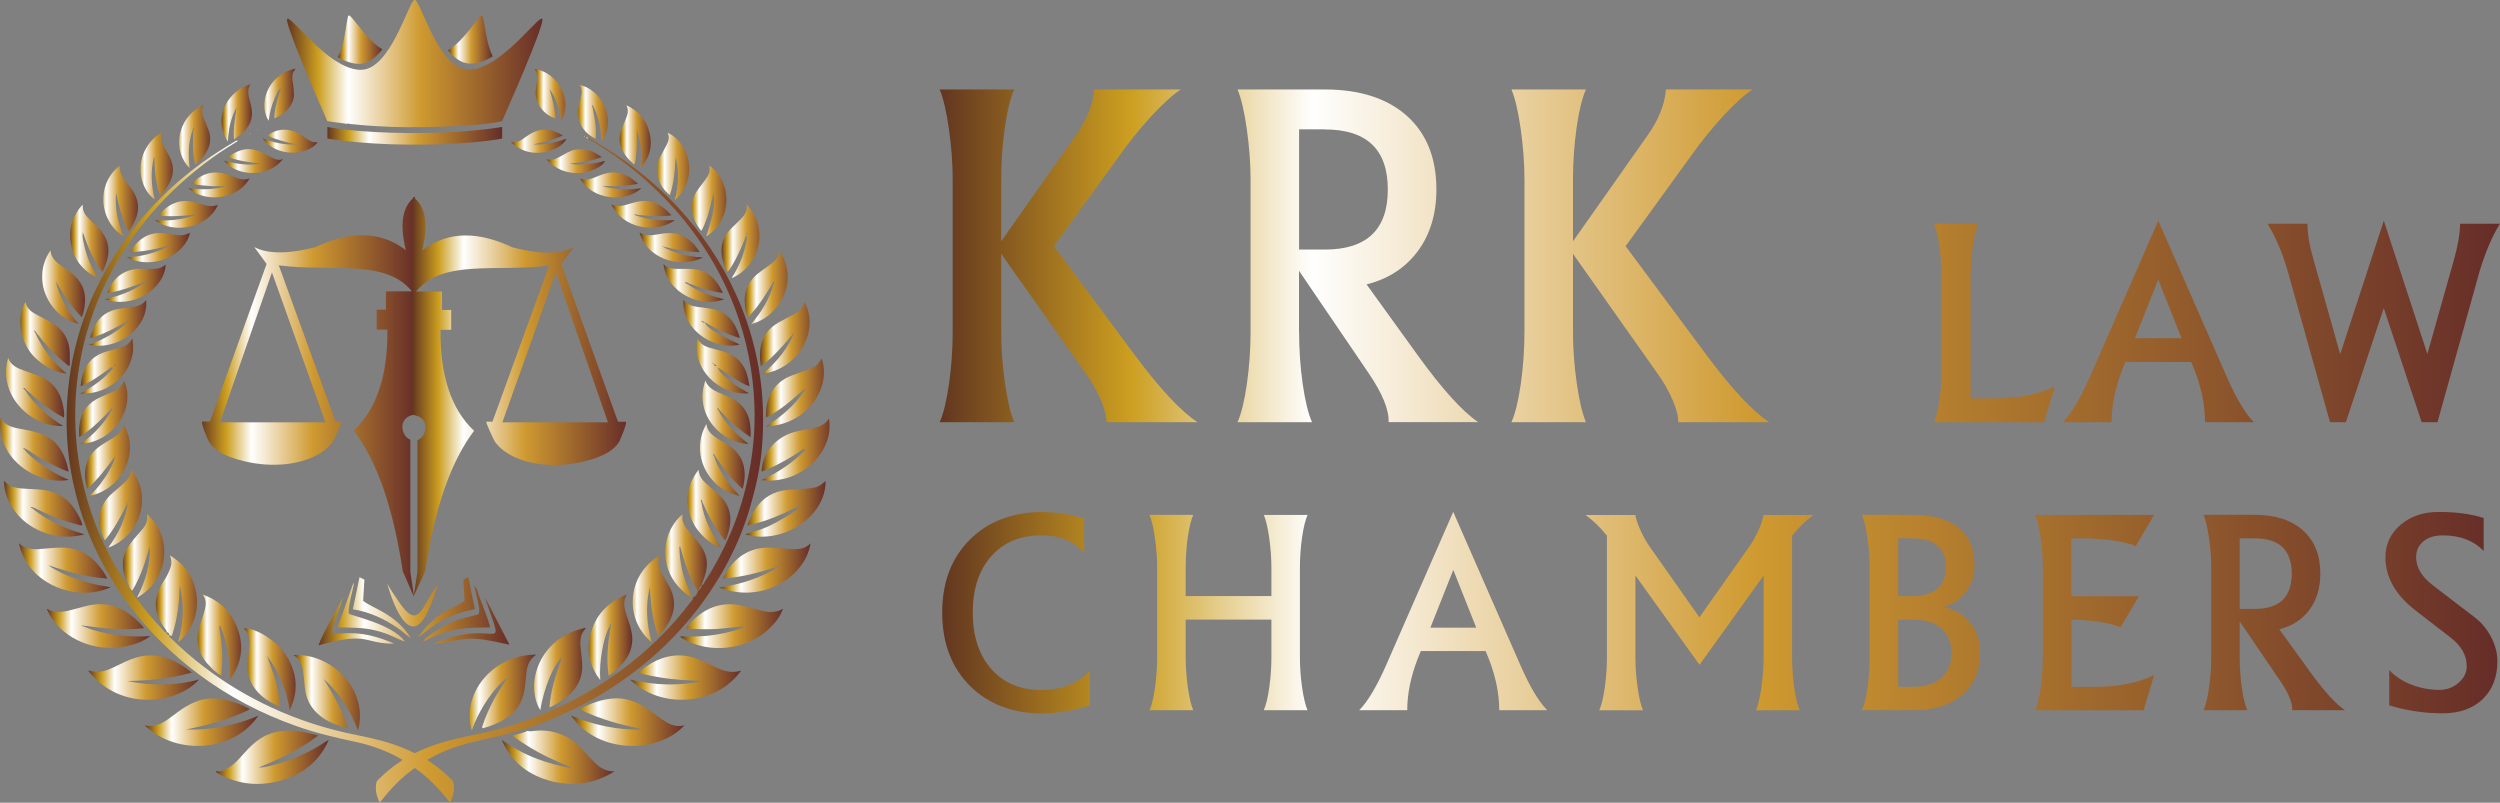 <?xml version="1.0" encoding="UTF-8"?>
<!DOCTYPE svg PUBLIC "-//W3C//DTD SVG 1.1//EN" "http://www.w3.org/Graphics/SVG/1.1/DTD/svg11.dtd">
<!-- Creator: CorelDRAW X6 -->
<svg xmlns="http://www.w3.org/2000/svg" xml:space="preserve" width="110.732mm" height="35.555mm" version="1.1" style="shape-rendering:geometricPrecision; text-rendering:geometricPrecision; image-rendering:optimizeQuality; fill-rule:evenodd; clip-rule:evenodd"
viewBox="0 0 33589 10785"
 xmlns:xlink="http://www.w3.org/1999/xlink">
 <rect x="0" y="0" width="33589" height="10785" fill="#808080" stroke="none"/>
 <defs>
  <style type="text/css">
   <![CDATA[
    .fil95 {fill:url(#id0)}
    .fil70 {fill:url(#id1);fill-rule:nonzero}
    .fil25 {fill:url(#id2);fill-rule:nonzero}
    .fil80 {fill:url(#id3);fill-rule:nonzero}
    .fil78 {fill:url(#id4);fill-rule:nonzero}
    .fil67 {fill:url(#id5);fill-rule:nonzero}
    .fil21 {fill:url(#id6);fill-rule:nonzero}
    .fil65 {fill:url(#id7);fill-rule:nonzero}
    .fil26 {fill:url(#id8);fill-rule:nonzero}
    .fil16 {fill:url(#id9);fill-rule:nonzero}
    .fil74 {fill:url(#id10);fill-rule:nonzero}
    .fil10 {fill:url(#id11);fill-rule:nonzero}
    .fil23 {fill:url(#id12);fill-rule:nonzero}
    .fil86 {fill:url(#id13);fill-rule:nonzero}
    .fil61 {fill:url(#id14);fill-rule:nonzero}
    .fil28 {fill:url(#id15);fill-rule:nonzero}
    .fil72 {fill:url(#id16);fill-rule:nonzero}
    .fil12 {fill:url(#id17);fill-rule:nonzero}
    .fil59 {fill:url(#id18);fill-rule:nonzero}
    .fil27 {fill:url(#id19);fill-rule:nonzero}
    .fil76 {fill:url(#id20);fill-rule:nonzero}
    .fil30 {fill:url(#id21);fill-rule:nonzero}
    .fil14 {fill:url(#id22);fill-rule:nonzero}
    .fil82 {fill:url(#id23);fill-rule:nonzero}
    .fil84 {fill:url(#id24);fill-rule:nonzero}
    .fil52 {fill:url(#id25);fill-rule:nonzero}
    .fil97 {fill:url(#id26);fill-rule:nonzero}
    .fil96 {fill:url(#id27);fill-rule:nonzero}
    .fil0 {fill:url(#id28);fill-rule:nonzero}
    .fil93 {fill:url(#id29);fill-rule:nonzero}
    .fil35 {fill:url(#id30);fill-rule:nonzero}
    .fil44 {fill:url(#id31);fill-rule:nonzero}
    .fil45 {fill:url(#id32);fill-rule:nonzero}
    .fil43 {fill:url(#id33);fill-rule:nonzero}
    .fil47 {fill:url(#id34);fill-rule:nonzero}
    .fil41 {fill:url(#id35);fill-rule:nonzero}
    .fil42 {fill:url(#id36);fill-rule:nonzero}
    .fil89 {fill:url(#id37);fill-rule:nonzero}
    .fil90 {fill:url(#id38);fill-rule:nonzero}
    .fil94 {fill:url(#id39);fill-rule:nonzero}
    .fil87 {fill:url(#id40);fill-rule:nonzero}
    .fil83 {fill:url(#id41);fill-rule:nonzero}
    .fil64 {fill:url(#id42);fill-rule:nonzero}
    .fil19 {fill:url(#id43);fill-rule:nonzero}
    .fil20 {fill:url(#id44);fill-rule:nonzero}
    .fil48 {fill:url(#id45);fill-rule:nonzero}
    .fil46 {fill:url(#id46);fill-rule:nonzero}
    .fil91 {fill:url(#id47);fill-rule:nonzero}
    .fil92 {fill:url(#id48);fill-rule:nonzero}
    .fil1 {fill:url(#id49);fill-rule:nonzero}
    .fil13 {fill:url(#id50);fill-rule:nonzero}
    .fil9 {fill:url(#id51);fill-rule:nonzero}
    .fil88 {fill:url(#id52);fill-rule:nonzero}
    .fil55 {fill:url(#id53);fill-rule:nonzero}
    .fil40 {fill:url(#id54);fill-rule:nonzero}
    .fil36 {fill:url(#id55);fill-rule:nonzero}
    .fil38 {fill:url(#id56);fill-rule:nonzero}
    .fil39 {fill:url(#id57);fill-rule:nonzero}
    .fil57 {fill:url(#id58);fill-rule:nonzero}
    .fil75 {fill:url(#id59);fill-rule:nonzero}
    .fil32 {fill:url(#id60);fill-rule:nonzero}
    .fil7 {fill:url(#id61);fill-rule:nonzero}
    .fil2 {fill:url(#id62);fill-rule:nonzero}
    .fil81 {fill:url(#id63);fill-rule:nonzero}
    .fil79 {fill:url(#id64);fill-rule:nonzero}
    .fil11 {fill:url(#id65);fill-rule:nonzero}
    .fil34 {fill:url(#id66);fill-rule:nonzero}
    .fil8 {fill:url(#id67);fill-rule:nonzero}
    .fil50 {fill:url(#id68);fill-rule:nonzero}
    .fil77 {fill:url(#id69);fill-rule:nonzero}
    .fil56 {fill:url(#id70);fill-rule:nonzero}
    .fil49 {fill:url(#id71);fill-rule:nonzero}
    .fil17 {fill:url(#id72);fill-rule:nonzero}
    .fil66 {fill:url(#id73);fill-rule:nonzero}
    .fil73 {fill:url(#id74);fill-rule:nonzero}
    .fil22 {fill:url(#id75);fill-rule:nonzero}
    .fil5 {fill:url(#id76);fill-rule:nonzero}
    .fil58 {fill:url(#id77);fill-rule:nonzero}
    .fil15 {fill:url(#id78);fill-rule:nonzero}
    .fil31 {fill:url(#id79);fill-rule:nonzero}
    .fil60 {fill:url(#id80);fill-rule:nonzero}
    .fil63 {fill:url(#id81);fill-rule:nonzero}
    .fil33 {fill:url(#id82);fill-rule:nonzero}
    .fil71 {fill:url(#id83);fill-rule:nonzero}
    .fil29 {fill:url(#id84);fill-rule:nonzero}
    .fil3 {fill:url(#id85);fill-rule:nonzero}
    .fil18 {fill:url(#id86);fill-rule:nonzero}
    .fil37 {fill:url(#id87);fill-rule:nonzero}
    .fil4 {fill:url(#id88);fill-rule:nonzero}
    .fil69 {fill:url(#id89);fill-rule:nonzero}
    .fil68 {fill:url(#id90);fill-rule:nonzero}
    .fil24 {fill:url(#id91);fill-rule:nonzero}
    .fil85 {fill:url(#id92);fill-rule:nonzero}
    .fil54 {fill:url(#id93);fill-rule:nonzero}
    .fil53 {fill:url(#id94);fill-rule:nonzero}
    .fil51 {fill:url(#id95);fill-rule:nonzero}
    .fil62 {fill:url(#id96);fill-rule:nonzero}
    .fil6 {fill:url(#id97);fill-rule:nonzero}
   ]]>
  </style>
  <linearGradient id="id0" gradientUnits="userSpaceOnUse" x1="4278.79" y1="8319.46" x2="6843.98" y2="8319.46">
   <stop offset="0" style="stop-color:#623620"/>
   <stop offset="0.122" style="stop-color:#CC9E20"/>
   <stop offset="0.239" style="stop-color:white"/>
   <stop offset="0.522" style="stop-color:#CF9A30"/>
   <stop offset="1" style="stop-color:#662D29"/>
  </linearGradient>
  <linearGradient id="id1" gradientUnits="userSpaceOnUse" xlink:href="#id0" x1="9691.87" y1="3241.56" x2="10340.1" y2="3241.56">
  </linearGradient>
  <linearGradient id="id2" gradientUnits="userSpaceOnUse" xlink:href="#id0" x1="1133.63" y1="6184.52" x2="1888.17" y2="6184.52">
  </linearGradient>
  <linearGradient id="id3" gradientUnits="userSpaceOnUse" xlink:href="#id0" x1="7180.34" y1="1274.01" x2="7699.69" y2="1274.01">
  </linearGradient>
  <linearGradient id="id4" gradientUnits="userSpaceOnUse" xlink:href="#id0" x1="7731.2" y1="1523.68" x2="8298.98" y2="1523.68">
  </linearGradient>
  <linearGradient id="id5" gradientUnits="userSpaceOnUse" xlink:href="#id0" x1="9985.41" y1="3859.73" x2="10729.2" y2="3859.73">
  </linearGradient>
  <linearGradient id="id6" gradientUnits="userSpaceOnUse" xlink:href="#id0" x1="1638.38" y1="7468.63" x2="2336.47" y2="7468.63">
  </linearGradient>
  <linearGradient id="id7" gradientUnits="userSpaceOnUse" xlink:href="#id0" x1="10204.2" y1="4539.96" x2="11012.8" y2="4539.96">
  </linearGradient>
  <linearGradient id="id8" gradientUnits="userSpaceOnUse" xlink:href="#id0" x1="1058.34" y1="5540.54" x2="1829.84" y2="5540.54">
  </linearGradient>
  <linearGradient id="id9" gradientUnits="userSpaceOnUse" xlink:href="#id0" x1="2075.39" y1="8044.55" x2="2754.19" y2="8044.55">
  </linearGradient>
  <linearGradient id="id10" gradientUnits="userSpaceOnUse" xlink:href="#id0" x1="8783.05" y1="2235.73" x2="9393.18" y2="2235.73">
  </linearGradient>
  <linearGradient id="id11" gradientUnits="userSpaceOnUse" xlink:href="#id0" x1="3943.88" y1="9292.41" x2="4958.08" y2="9292.41">
  </linearGradient>
  <linearGradient id="id12" gradientUnits="userSpaceOnUse" xlink:href="#id0" x1="1282.74" y1="6833.51" x2="2047.64" y2="6833.51">
  </linearGradient>
  <linearGradient id="id13" gradientUnits="userSpaceOnUse" xlink:href="#id0" x1="7840.31" y1="1831.81" x2="7869.49" y2="1831.81">
  </linearGradient>
  <linearGradient id="id14" gradientUnits="userSpaceOnUse" xlink:href="#id0" x1="10277.1" y1="5273.52" x2="11175.6" y2="5273.52">
  </linearGradient>
  <linearGradient id="id15" gradientUnits="userSpaceOnUse" xlink:href="#id0" x1="1081.88" y1="4923.95" x2="1858.99" y2="4923.95">
  </linearGradient>
  <linearGradient id="id16" gradientUnits="userSpaceOnUse" xlink:href="#id0" x1="9251.58" y1="2700.23" x2="9847.6" y2="2700.23">
  </linearGradient>
  <linearGradient id="id17" gradientUnits="userSpaceOnUse" xlink:href="#id0" x1="3274.96" y1="8990.47" x2="4010.22" y2="8990.47">
  </linearGradient>
  <linearGradient id="id18" gradientUnits="userSpaceOnUse" xlink:href="#id0" x1="10229.6" y1="6068.62" x2="11215.1" y2="6068.62">
  </linearGradient>
  <linearGradient id="id19" gradientUnits="userSpaceOnUse" xlink:href="#id0" x1="934.152" y1="3247.05" x2="1486.89" y2="3247.05">
  </linearGradient>
  <linearGradient id="id20" gradientUnits="userSpaceOnUse" xlink:href="#id0" x1="8313.58" y1="1837.52" x2="8767.52" y2="1837.52">
  </linearGradient>
  <linearGradient id="id21" gradientUnits="userSpaceOnUse" xlink:href="#id0" x1="1196.17" y1="4372.22" x2="1999.19" y2="4372.22">
  </linearGradient>
  <linearGradient id="id22" gradientUnits="userSpaceOnUse" xlink:href="#id0" x1="2620.61" y1="8560.92" x2="3286.7" y2="8560.92">
  </linearGradient>
  <linearGradient id="id23" gradientUnits="userSpaceOnUse" xlink:href="#id0" x1="6866.09" y1="1888.11" x2="7610.78" y2="1888.11">
  </linearGradient>
  <linearGradient id="id24" gradientUnits="userSpaceOnUse" xlink:href="#id0" x1="7867.61" y1="1859.08" x2="7927.34" y2="1859.08">
  </linearGradient>
  <linearGradient id="id25" gradientUnits="userSpaceOnUse" xlink:href="#id0" x1="7341.2" y1="2159.75" x2="8130.12" y2="2159.75">
  </linearGradient>
  <linearGradient id="id26" gradientUnits="userSpaceOnUse" xlink:href="#id0" x1="12658.9" y1="8230.58" x2="33554.7" y2="8230.58">
  </linearGradient>
  <linearGradient id="id27" gradientUnits="userSpaceOnUse" xlink:href="#id0" x1="12624.5" y1="3436.7" x2="33588.9" y2="3436.7">
  </linearGradient>
  <linearGradient id="id28" gradientUnits="userSpaceOnUse" xlink:href="#id0" x1="876.306" y1="6326.49" x2="10267.2" y2="6326.49">
  </linearGradient>
  <linearGradient id="id29" gradientUnits="userSpaceOnUse" xlink:href="#id0" x1="2687.37" y1="5331.73" x2="5585.62" y2="5331.73">
  </linearGradient>
  <linearGradient id="id30" gradientUnits="userSpaceOnUse" xlink:href="#id0" x1="2971.53" y1="1516.8" x2="3393.96" y2="1516.8">
  </linearGradient>
  <linearGradient id="id31" gradientUnits="userSpaceOnUse" xlink:href="#id0" x1="3321.52" y1="1807.73" x2="3346.91" y2="1807.73">
  </linearGradient>
  <linearGradient id="id32" gradientUnits="userSpaceOnUse" xlink:href="#id0" x1="3346.91" y1="1787.77" x2="3390.65" y2="1787.77">
  </linearGradient>
  <linearGradient id="id33" gradientUnits="userSpaceOnUse" xlink:href="#id0" x1="3390.65" y1="1774.18" x2="3392.08" y2="1774.18">
  </linearGradient>
  <linearGradient id="id34" gradientUnits="userSpaceOnUse" xlink:href="#id0" x1="3394.45" y1="1769.63" x2="3410.43" y2="1769.63">
  </linearGradient>
  <linearGradient id="id35" gradientUnits="userSpaceOnUse" xlink:href="#id0" x1="3440.07" y1="1740.57" x2="3499.34" y2="1740.57">
  </linearGradient>
  <linearGradient id="id36" gradientUnits="userSpaceOnUse" xlink:href="#id0" x1="3499.34" y1="1718.85" x2="3532.25" y2="1718.85">
  </linearGradient>
  <linearGradient id="id37" gradientUnits="userSpaceOnUse" xlink:href="#id0" x1="3854.97" y1="855.315" x2="7292.76" y2="855.315">
  </linearGradient>
  <linearGradient id="id38" gradientUnits="userSpaceOnUse" xlink:href="#id0" x1="4399.24" y1="1825.59" x2="6746.61" y2="1825.59">
  </linearGradient>
  <linearGradient id="id39" gradientUnits="userSpaceOnUse" xlink:href="#id0" x1="5537.27" y1="5323.26" x2="8435.12" y2="5323.26">
  </linearGradient>
  <linearGradient id="id40" gradientUnits="userSpaceOnUse" xlink:href="#id0" x1="7820.56" y1="1813.95" x2="7828.09" y2="1813.95">
  </linearGradient>
  <linearGradient id="id41" gradientUnits="userSpaceOnUse" xlink:href="#id0" x1="7927.34" y1="1876.25" x2="7929.25" y2="1876.25">
  </linearGradient>
  <linearGradient id="id42" gradientUnits="userSpaceOnUse" xlink:href="#id0" x1="9303.78" y1="8027.59" x2="9306.15" y2="8027.59">
  </linearGradient>
  <linearGradient id="id43" gradientUnits="userSpaceOnUse" xlink:href="#id0" x1="1733.41" y1="7893.15" x2="1735.29" y2="7893.15">
  </linearGradient>
  <linearGradient id="id44" gradientUnits="userSpaceOnUse" xlink:href="#id0" x1="1745.63" y1="7904.41" x2="1747.03" y2="7904.41">
  </linearGradient>
  <linearGradient id="id45" gradientUnits="userSpaceOnUse" xlink:href="#id0" x1="2896.73" y1="10184.4" x2="4413.83" y2="10184.4">
  </linearGradient>
  <linearGradient id="id46" gradientUnits="userSpaceOnUse" xlink:href="#id0" x1="3391.14" y1="1773.72" x2="3394.45" y2="1773.72">
  </linearGradient>
  <linearGradient id="id47" gradientUnits="userSpaceOnUse" xlink:href="#id0" x1="4537.53" y1="535.994" x2="5137.32" y2="535.994">
  </linearGradient>
  <linearGradient id="id48" gradientUnits="userSpaceOnUse" xlink:href="#id0" x1="6018.87" y1="535.721" x2="6620.08" y2="535.721">
  </linearGradient>
  <linearGradient id="id49" gradientUnits="userSpaceOnUse" xlink:href="#id0" x1="6742.39" y1="10184.4" x2="8255.7" y2="10184.4">
  </linearGradient>
  <linearGradient id="id50" gradientUnits="userSpaceOnUse" xlink:href="#id0" x1="50.718" y1="6849.65" x2="1134.57" y2="6849.65">
  </linearGradient>
  <linearGradient id="id51" gradientUnits="userSpaceOnUse" xlink:href="#id0" x1="628.845" y1="8426.96" x2="2020.34" y2="8426.96">
  </linearGradient>
  <linearGradient id="id52" gradientUnits="userSpaceOnUse" xlink:href="#id0" x1="9142.89" y1="8435.18" x2="10523.1" y2="8435.18">
  </linearGradient>
  <linearGradient id="id53" gradientUnits="userSpaceOnUse" xlink:href="#id0" x1="8466.46" y1="9132.43" x2="9956.71" y2="9132.43">
  </linearGradient>
  <linearGradient id="id54" gradientUnits="userSpaceOnUse" xlink:href="#id0" x1="3529.91" y1="1917.26" x2="4268.93" y2="1917.26">
  </linearGradient>
  <linearGradient id="id55" gradientUnits="userSpaceOnUse" xlink:href="#id0" x1="2083.4" y1="2912.08" x2="2925.88" y2="2912.08">
  </linearGradient>
  <linearGradient id="id56" gradientUnits="userSpaceOnUse" xlink:href="#id0" x1="2531.21" y1="2511.28" x2="3351.61" y2="2511.28">
  </linearGradient>
  <linearGradient id="id57" gradientUnits="userSpaceOnUse" xlink:href="#id0" x1="3009.63" y1="2186.44" x2="3800.88" y2="2186.44">
  </linearGradient>
  <linearGradient id="id58" gradientUnits="userSpaceOnUse" xlink:href="#id0" x1="10015.5" y1="6890.9" x2="11098" y2="6890.9">
  </linearGradient>
  <linearGradient id="id59" gradientUnits="userSpaceOnUse" xlink:href="#id0" x1="8916.15" y1="3846.84" x2="9730.46" y2="3846.84">
  </linearGradient>
  <linearGradient id="id60" gradientUnits="userSpaceOnUse" xlink:href="#id0" x1="1411.63" y1="3854.15" x2="2226.39" y2="3854.15">
  </linearGradient>
  <linearGradient id="id61" gradientUnits="userSpaceOnUse" xlink:href="#id0" x1="1944.62" y1="9764.49" x2="3468.76" y2="9764.49">
  </linearGradient>
  <linearGradient id="id62" gradientUnits="userSpaceOnUse" xlink:href="#id0" x1="7672.87" y1="9762.15" x2="9197.01" y2="9762.15">
  </linearGradient>
  <linearGradient id="id63" gradientUnits="userSpaceOnUse" xlink:href="#id0" x1="7796.57" y1="2517.08" x2="8618.85" y2="2517.08">
  </linearGradient>
  <linearGradient id="id64" gradientUnits="userSpaceOnUse" xlink:href="#id0" x1="8212.41" y1="2915.42" x2="9066.24" y2="2915.42">
  </linearGradient>
  <linearGradient id="id65" gradientUnits="userSpaceOnUse" xlink:href="#id0" x1="255.348" y1="7699.87" x2="1487.38" y2="7699.87">
  </linearGradient>
  <linearGradient id="id66" gradientUnits="userSpaceOnUse" xlink:href="#id0" x1="1706.11" y1="3374.52" x2="2551.45" y2="3374.52">
  </linearGradient>
  <linearGradient id="id67" gradientUnits="userSpaceOnUse" xlink:href="#id0" x1="1185.37" y1="9184.97" x2="2675.63" y2="9184.97">
  </linearGradient>
  <linearGradient id="id68" gradientUnits="userSpaceOnUse" xlink:href="#id0" x1="1611.08" y1="2224.87" x2="1618.14" y2="2224.87">
  </linearGradient>
  <linearGradient id="id69" gradientUnits="userSpaceOnUse" xlink:href="#id0" x1="8593.92" y1="3375.06" x2="9445.87" y2="3375.06">
  </linearGradient>
  <linearGradient id="id70" gradientUnits="userSpaceOnUse" xlink:href="#id0" x1="9661.29" y1="7709.97" x2="10889.6" y2="7709.97">
  </linearGradient>
  <linearGradient id="id71" gradientUnits="userSpaceOnUse" xlink:href="#id0" x1="1610.13" y1="2224.97" x2="1611.08" y2="2224.97">
  </linearGradient>
  <linearGradient id="id72" gradientUnits="userSpaceOnUse" xlink:href="#id0" x1="2237.68" y1="8490.91" x2="2238.62" y2="8490.91">
  </linearGradient>
  <linearGradient id="id73" gradientUnits="userSpaceOnUse" xlink:href="#id0" x1="9196.07" y1="6828.75" x2="9840.54" y2="6828.75">
  </linearGradient>
  <linearGradient id="id74" gradientUnits="userSpaceOnUse" xlink:href="#id0" x1="9165.95" y1="4371.58" x2="9940.27" y2="4371.58">
  </linearGradient>
  <linearGradient id="id75" gradientUnits="userSpaceOnUse" xlink:href="#id0" x1="239.817" y1="4540.11" x2="936.518" y2="4540.11">
  </linearGradient>
  <linearGradient id="id76" gradientUnits="userSpaceOnUse" xlink:href="#id0" x1="2274.38" y1="8535.16" x2="2275.32" y2="8535.16">
  </linearGradient>
  <linearGradient id="id77" gradientUnits="userSpaceOnUse" xlink:href="#id0" x1="7875.13" y1="8562.61" x2="8496.55" y2="8562.61">
  </linearGradient>
  <linearGradient id="id78" gradientUnits="userSpaceOnUse" xlink:href="#id0" x1="-54.661" y1="6070.14" x2="925.234" y2="6070.14">
  </linearGradient>
  <linearGradient id="id79" gradientUnits="userSpaceOnUse" xlink:href="#id0" x1="1807.24" y1="2226.06" x2="2359.53" y2="2226.06">
  </linearGradient>
  <linearGradient id="id80" gradientUnits="userSpaceOnUse" xlink:href="#id0" x1="8386.01" y1="8046.31" x2="9103.4" y2="8046.31">
  </linearGradient>
  <linearGradient id="id81" gradientUnits="userSpaceOnUse" xlink:href="#id0" x1="8862.07" y1="7468.21" x2="9520.18" y2="7468.21">
  </linearGradient>
  <linearGradient id="id82" gradientUnits="userSpaceOnUse" xlink:href="#id0" x1="2325.19" y1="1831.69" x2="2854.87" y2="1831.69">
  </linearGradient>
  <linearGradient id="id83" gradientUnits="userSpaceOnUse" xlink:href="#id0" x1="9285.92" y1="4931.11" x2="10068.2" y2="4931.11">
  </linearGradient>
  <linearGradient id="id84" gradientUnits="userSpaceOnUse" xlink:href="#id0" x1="1285.08" y1="2703.14" x2="1883.93" y2="2703.14">
  </linearGradient>
  <linearGradient id="id85" gradientUnits="userSpaceOnUse" xlink:href="#id0" x1="6195.75" y1="9303.97" x2="7208.55" y2="9303.97">
  </linearGradient>
  <linearGradient id="id86" gradientUnits="userSpaceOnUse" xlink:href="#id0" x1="-40.526" y1="5277.4" x2="867.843" y2="5277.4">
  </linearGradient>
  <linearGradient id="id87" gradientUnits="userSpaceOnUse" xlink:href="#id0" x1="3473.46" y1="1270.22" x2="3972.12" y2="1270.22">
  </linearGradient>
  <linearGradient id="id88" gradientUnits="userSpaceOnUse" xlink:href="#id0" x1="7041.57" y1="8989.47" x2="7870.92" y2="8989.47">
  </linearGradient>
  <linearGradient id="id89" gradientUnits="userSpaceOnUse" xlink:href="#id0" x1="9314.61" y1="5537.72" x2="10088.9" y2="5537.72">
  </linearGradient>
  <linearGradient id="id90" gradientUnits="userSpaceOnUse" xlink:href="#id0" x1="9259.56" y1="6178.25" x2="10018.8" y2="6178.25">
  </linearGradient>
  <linearGradient id="id91" gradientUnits="userSpaceOnUse" xlink:href="#id0" x1="401.646" y1="3858.58" x2="1155.74" y2="3858.58">
  </linearGradient>
  <linearGradient id="id92" gradientUnits="userSpaceOnUse" xlink:href="#id0" x1="7865.28" y1="1843.4" x2="7867.58" y2="1843.4">
  </linearGradient>
  <linearGradient id="id93" gradientUnits="userSpaceOnUse" xlink:href="#id0" x1="9956.74" y1="9008.64" x2="9958.11" y2="9008.64">
  </linearGradient>
  <linearGradient id="id94" gradientUnits="userSpaceOnUse" xlink:href="#id0" x1="9427.51" y1="7859.27" x2="9428.42" y2="7859.27">
  </linearGradient>
  <linearGradient id="id95" gradientUnits="userSpaceOnUse" xlink:href="#id0" x1="1316.63" y1="3735.42" x2="1317.99" y2="3735.42">
  </linearGradient>
  <linearGradient id="id96" gradientUnits="userSpaceOnUse" xlink:href="#id0" x1="9378.13" y1="7938.14" x2="9379.5" y2="7938.14">
  </linearGradient>
  <linearGradient id="id97" gradientUnits="userSpaceOnUse" xlink:href="#id0" x1="1758.34" y1="7926.91" x2="1759.25" y2="7926.91">
  </linearGradient>
 </defs>
 <g id="Layer_x0020_1">
  <path class="fil0" d="M7317 9700c474,-185 906,-432 1294,-743 448,-359 809,-780 1088,-1261 163,-281 289,-574 379,-882 76,-261 136,-525 159,-795 30,-361 19,-720 -44,-1077 -60,-342 -161,-673 -307,-993 -196,-431 -460,-823 -791,-1178 -322,-344 -695,-634 -1113,-876 -16,-9 -29,-27 -53,-19 6,14 21,16 32,23 427,255 800,565 1119,929 348,396 613,835 795,1316 159,421 245,856 261,1300 13,348 -22,693 -100,1035 -108,478 -300,925 -571,1345 -9,14 -10,37 -37,35 2,36 -20,59 -49,78 -14,37 -24,77 -73,90 13,28 -13,43 -27,61 -128,168 -266,328 -418,478 -390,384 -839,696 -1349,934 -338,158 -692,277 -1062,356 -197,42 -395,79 -586,144 -100,34 -196,74 -292,119 -242,-122 -504,-189 -770,-241 -400,-79 -784,-200 -1150,-370 -325,-150 -627,-331 -906,-544 -155,-117 -300,-244 -437,-378 -15,-14 -42,-24 -34,-51 -31,-5 -42,-18 -37,-44 -25,18 -31,-9 -39,-18 -111,-114 -216,-234 -310,-360 -46,-61 -97,-118 -129,-187 -13,-3 -20,-10 -13,-22 -3,0 -5,1 -8,1 -1,-4 -3,-8 -4,-12 -13,-4 -16,-15 -23,-24 -120,-181 -227,-369 -318,-564 -210,-452 -333,-924 -371,-1415 -27,-342 -10,-683 51,-1021 67,-377 186,-740 358,-1089 327,-662 804,-1215 1426,-1664 109,-79 223,-151 340,-223 -23,-11 -34,3 -47,11 -77,46 -154,92 -230,141 -510,331 -935,739 -1271,1222 -453,649 -701,1359 -748,2128 -26,422 13,840 119,1252 138,539 379,1036 721,1492 263,351 578,660 940,929 394,293 829,521 1302,688 260,92 528,155 799,213 222,48 431,125 624,239 -11,17 -28,24 -43,34 -99,64 -186,141 -270,221 -16,15 -32,29 -37,51 -20,93 1,179 45,271 139,-179 287,-338 472,-467 186,130 334,290 473,465 43,-82 57,-158 51,-238 -2,-30 -12,-54 -35,-76 -67,-66 -138,-128 -215,-184 -35,-25 -70,-49 -106,-75 238,-146 502,-219 771,-277 275,-60 545,-131 805,-233z"/>
  <path class="fil1" d="M7684 10316c6,1 13,2 22,3 -11,6 -18,8 -22,-3zm297 -78c-55,-56 -107,-113 -159,-171 -167,-182 -376,-272 -638,-248 -34,3 -67,13 -95,0 -66,32 -135,42 -206,66 158,113 317,211 487,292 102,48 207,92 310,137 -11,0 -23,2 -33,0 -291,-55 -564,-149 -807,-309 -32,-21 -65,-41 -98,-62 127,293 359,479 686,557 295,71 573,24 827,-136 -119,3 -202,-54 -275,-128z"/>
  <path class="fil2" d="M8950 9701c-39,-23 -76,-50 -113,-77 -75,-55 -149,-112 -232,-157 -103,-55 -213,-87 -333,-84 -174,5 -329,63 -486,145 143,73 284,122 427,167 141,44 287,70 430,108 -340,8 -663,-59 -971,-189 368,529 1176,511 1524,131 -93,24 -173,1 -247,-44z"/>
  <path class="fil3" d="M6794 9139c-14,23 -28,45 -43,68 -111,171 -204,350 -267,541 -4,12 -13,24 3,37 99,-27 196,-63 283,-115 136,-81 227,-192 263,-339 19,-77 26,-156 33,-234 11,-112 21,-225 141,-302 -612,1 -1013,552 -868,1018 43,-122 98,-235 165,-343 77,-124 166,-241 279,-339 1,-6 5,-10 11,-12 3,-3 7,-7 9,-10 9,7 3,13 0,18 -3,4 -7,8 -10,12z"/>
  <path class="fil4" d="M7864 8436c-615,124 -822,752 -604,1107 46,-311 192,-635 294,-715 -40,116 -82,223 -111,334 -29,111 -53,223 -61,343 60,-25 106,-53 151,-82 189,-122 300,-281 289,-501 -4,-79 -16,-157 -23,-235 -8,-89 1,-172 69,-242 3,-4 1,-7 -4,-8z"/>
  <path class="fil5" d="M2274 8535c0,0 0,0 1,0 0,0 0,-1 0,-1 0,0 -1,0 -1,0 0,0 0,0 0,1z"/>
  <path class="fil6" d="M1759 7927c0,0 0,0 0,0 0,0 0,-1 0,-1 0,0 -1,0 -1,0 0,0 0,1 0,1z"/>
  <path class="fil7" d="M3469 9617c-310,131 -632,194 -971,185 296,-61 587,-136 860,-272 -120,-78 -256,-108 -391,-146 -5,4 -14,8 -24,7 -163,-27 -306,21 -440,100 -78,45 -148,101 -219,153 -97,72 -198,131 -338,102 431,418 1204,350 1524,-129z"/>
  <path class="fil8" d="M2676 9128c-325,91 -644,85 -966,22 292,-6 579,-32 868,-114 -103,-83 -205,-146 -322,-189 -141,-51 -282,-55 -426,-13 -108,32 -204,85 -305,132 -60,28 -121,52 -190,61 -51,7 -99,-12 -151,-17 441,568 1218,437 1490,118z"/>
  <path class="fil9" d="M1774 8665c84,-25 165,-58 246,-119 -144,8 -275,7 -404,-9 -172,-21 -340,-56 -499,-123 -8,0 -16,-2 -20,-8 9,-6 18,-5 27,1 20,2 40,3 61,6 141,21 284,36 427,40 106,3 211,1 324,-13 -33,-50 -75,-86 -114,-122 -181,-165 -391,-240 -647,-180 -93,22 -183,51 -277,71 -86,18 -170,21 -251,-21 -5,-4 -11,-10 -16,-2 -1,7 2,10 7,12 24,71 71,131 120,188 238,274 651,387 1016,277z"/>
  <path class="fil10" d="M4810 9814c148,-550 -361,-1044 -867,-1013 88,54 114,133 128,219 14,91 17,183 33,274 46,254 262,423 569,488 -72,-237 -191,-451 -324,-659 216,191 359,424 461,692z"/>
  <path class="fil11" d="M1487 7889c-78,-14 -152,-23 -224,-41 -73,-18 -146,-36 -216,-61 -72,-26 -144,-53 -213,-87 -64,-32 -129,-62 -184,-107 254,88 512,161 792,181 -29,-63 -65,-112 -103,-161 -98,-124 -222,-215 -390,-245 -111,-20 -224,-7 -336,2 -125,11 -252,30 -358,-71 110,551 782,802 1232,590z"/>
  <path class="fil12" d="M3852 8817c-122,-198 -397,-378 -577,-376 62,59 81,130 77,208 -3,45 -8,90 -13,134 -13,118 -26,236 20,351 70,174 216,281 392,360 2,1 7,-2 13,-4 0,-78 -20,-155 -35,-232 -15,-78 -37,-154 -63,-229 -25,-73 -53,-144 -79,-216 169,220 264,465 306,729 118,-248 104,-490 -41,-725z"/>
  <path class="fil13" d="M452 7089c212,121 441,152 683,91 -103,-32 -205,-66 -302,-110 -143,-65 -280,-140 -398,-240 -8,-4 -17,-8 -29,-13 18,-5 31,-10 41,3 8,3 16,4 23,8 182,91 370,168 570,219 21,5 41,18 68,7 -14,-61 -46,-115 -77,-169 -84,-146 -206,-251 -385,-291 -90,-20 -182,-22 -274,-26 -117,-6 -233,-10 -318,-109 -3,225 142,485 398,631z"/>
  <path class="fil14" d="M3163 8377c-87,-187 -237,-321 -447,-392 58,62 54,134 36,204 -18,73 -45,144 -68,216 -63,197 -28,375 120,530 48,51 96,104 169,140 9,-82 13,-156 14,-231 0,-73 -5,-146 -13,-219 -8,-71 -20,-141 -31,-212 6,-1 11,-1 16,-2 101,232 137,474 126,725 178,-240 202,-495 78,-760z"/>
  <path class="fil15" d="M925 6448c-136,-60 -261,-126 -374,-210 -81,-60 -163,-120 -223,-199 -8,-2 -16,-3 -17,-12 9,-6 18,-5 28,0 22,13 45,26 66,40 111,77 230,144 353,202 51,24 102,49 164,68 -10,-42 -16,-76 -25,-108 -41,-136 -105,-261 -236,-346 -95,-62 -206,-87 -319,-109 -127,-24 -263,-32 -338,-162 -59,574 522,913 921,835z"/>
  <path class="fil16" d="M2275 8535c12,-4 19,13 35,5 74,-218 99,-445 105,-674 64,253 51,505 -21,761 360,-276 347,-907 -111,-1163 45,95 6,175 -32,256 -26,55 -65,101 -92,155 -54,108 -83,219 -56,338 19,80 56,152 104,221 12,18 34,32 32,57 24,6 37,21 37,44z"/>
  <path class="fil17" d="M2239 8490c0,0 0,0 -1,0 0,1 0,1 0,2 0,0 0,0 1,-1 0,0 0,-1 0,-1z"/>
  <path class="fil18" d="M849 5723c-81,-49 -158,-103 -227,-164 -107,-93 -207,-191 -279,-311 -10,-11 -21,-21 -33,-33 26,-7 34,10 44,23 155,140 313,276 506,374 8,-52 -2,-102 -11,-152 -33,-190 -133,-336 -334,-412 -62,-24 -125,-46 -188,-68 -94,-32 -181,-71 -218,-171 -149,511 325,938 740,914z"/>
  <path class="fil19" d="M1735 7892c-1,0 -1,0 -2,0 0,0 0,1 0,1 0,0 0,0 0,0 0,-1 0,-1 1,-2z"/>
  <path class="fil20" d="M1747 7904c0,0 0,0 -1,0 0,0 0,1 0,1 0,0 1,0 1,0 0,0 0,-1 0,-1z"/>
  <path class="fil21" d="M1747 7904c12,4 12,14 12,23 6,2 11,3 19,6 57,-92 100,-191 139,-291 39,-100 63,-204 97,-305 8,242 -58,470 -173,692 428,-229 494,-823 132,-1121 21,81 -12,146 -62,206 -38,44 -78,87 -115,132 -65,80 -124,161 -140,264 -18,118 12,226 61,333 7,16 25,29 17,50 11,-3 10,5 12,12z"/>
  <path class="fil22" d="M894 5017c-177,-149 -317,-319 -408,-521 -4,-8 -8,-16 -12,-24 -3,-11 -18,-18 -12,-34 13,6 17,16 21,27 10,4 12,13 14,21 17,11 26,28 39,43 92,117 193,228 309,326 24,21 51,40 76,60 5,-2 10,-4 16,-6 0,-52 0,-104 0,-156 -1,-185 -84,-329 -258,-426 -66,-37 -135,-71 -201,-107 -68,-37 -121,-86 -137,-164 -101,165 -94,447 55,661 117,168 361,305 499,299z"/>
  <path class="fil23" d="M1727 6712c9,8 5,14 0,19 -8,-5 -7,-11 0,-19zm30 -403c4,70 -28,123 -77,168 -53,49 -109,97 -164,144 -195,164 -233,386 -108,640 133,-158 224,-336 312,-515 -30,224 -127,422 -266,612 453,-165 594,-727 303,-1049z"/>
  <path class="fil24" d="M1056 4352c-150,-172 -255,-360 -307,-571 102,170 206,337 352,482 22,-62 33,-120 39,-180 15,-137 -21,-261 -124,-364 -48,-49 -105,-89 -162,-128 -83,-57 -167,-114 -176,-227 -277,408 1,900 378,988z"/>
  <path class="fil25" d="M1351 6499c-42,57 -93,107 -147,164 429,-89 684,-572 458,-957 -34,95 -55,122 -145,179 -35,23 -72,43 -108,65 -119,72 -216,160 -249,294 -26,107 -19,213 11,324 151,-134 265,-285 375,-440 -11,70 -44,132 -78,194 -34,62 -75,120 -118,178z"/>
  <path class="fil26" d="M1492 5519c-37,80 -93,149 -152,216 -74,85 -158,160 -257,230 448,-26 747,-488 584,-850 -28,71 -54,100 -131,138 -60,29 -121,54 -182,81 -157,69 -253,181 -280,339 -11,63 -16,127 -8,201 44,-31 78,-55 111,-80 114,-84 207,-186 305,-284 3,-8 7,-17 17,-18 3,-4 6,-7 8,-11 10,8 3,13 -1,18 -2,8 -5,16 -15,21z"/>
  <path class="fil27" d="M1298 3731c6,5 11,7 19,4 -1,-6 -5,-10 -11,-12 -1,-5 -2,-11 -5,-16 -87,-137 -144,-285 -176,-441 -9,-43 -23,-88 -12,-147 64,195 141,372 260,536 28,-42 42,-85 56,-128 59,-178 26,-337 -117,-473 -38,-37 -76,-74 -114,-111 -54,-53 -94,-111 -83,-187 -14,1 -18,8 -23,13 -105,125 -157,267 -148,425 14,236 128,418 355,537z"/>
  <path class="fil28" d="M1534 4904c4,-3 8,-6 12,-9 11,7 3,13 0,18 -4,6 -8,12 -18,6 -7,-8 2,-11 7,-15zm-452 384c433,17 777,-348 695,-744 -39,86 -110,114 -185,135 -69,19 -138,34 -205,59 -98,37 -175,95 -225,181 -48,83 -71,172 -79,270 37,-11 62,-26 88,-40 109,-57 206,-129 304,-199 11,-8 21,-26 45,-6 -116,142 -266,247 -438,343z"/>
  <path class="fil29" d="M1665 3180c-85,-193 -123,-386 -105,-589 38,175 81,349 169,517 32,-41 54,-79 73,-118 82,-164 69,-320 -47,-468 -17,-21 -33,-43 -50,-64 -59,-69 -102,-143 -95,-234 -325,252 -283,747 55,955z"/>
  <path class="fil30" d="M1962 4030c-37,54 -89,77 -148,88 -32,6 -65,8 -97,13 -73,10 -146,18 -215,43 -148,54 -222,165 -270,295 -8,23 -23,46 -14,75 30,-10 56,-20 83,-29 144,-50 274,-125 405,-197 3,-2 6,-3 10,-5 8,7 2,9 -4,10 -140,142 -317,234 -515,310 404,82 803,-243 766,-602z"/>
  <path class="fil31" d="M2079 2681c-49,-196 -59,-390 -6,-584 7,88 3,176 17,263 14,88 26,176 61,263 32,-25 51,-51 71,-77 110,-143 137,-294 49,-455 -23,-42 -47,-83 -70,-125 -31,-58 -54,-118 -17,-194 -377,218 -375,706 -105,909z"/>
  <path class="fil32" d="M1931 3792c0,0 0,0 0,0 5,-8 11,-13 22,-6 -6,10 -11,18 -22,6zm295 -239c-50,48 -112,61 -180,60 -55,-1 -111,-1 -166,-1 -218,2 -374,132 -438,326 21,-4 41,-7 61,-11 143,-27 277,-78 411,-129 4,-5 10,-6 16,-7 8,8 0,12 -5,17 -152,106 -326,169 -514,212 366,135 800,-131 815,-467z"/>
  <path class="fil33" d="M2538 2142c-8,-137 4,-272 54,-403 1,-9 3,-18 5,-30 14,13 9,24 2,35 -8,155 -14,309 26,471 33,-33 61,-60 87,-88 106,-119 143,-250 83,-398 -14,-35 -28,-70 -43,-105 -31,-69 -57,-139 -14,-218 -387,187 -413,638 -191,851 -3,-42 -7,-78 -9,-115z"/>
  <path class="fil34" d="M2551 3128c-89,38 -113,40 -217,24 -36,-6 -73,-9 -109,-15 -185,-28 -322,42 -428,175 -17,22 -39,42 -41,72 31,4 60,-1 88,-3 129,-8 254,-40 379,-66 9,-9 20,-11 35,-7 -4,12 -18,11 -26,16 -161,80 -334,122 -525,135 357,180 786,-40 845,-332z"/>
  <path class="fil35" d="M3180 1440c-22,141 -47,282 -37,434 54,-38 96,-70 134,-107 79,-79 117,-169 107,-277 -5,-56 -20,-111 -35,-165 -16,-61 -24,-121 8,-180 5,-2 9,-4 7,-9 -6,-4 -9,-1 -14,2 -201,60 -360,256 -372,455 -7,111 17,214 84,309 8,-161 36,-317 118,-462z"/>
  <path class="fil36" d="M2926 2752c-82,32 -158,11 -233,-12 -24,-7 -47,-13 -70,-20 -187,-56 -362,10 -491,176 26,2 50,4 73,6 129,9 257,-3 386,-15 12,-8 24,-9 38,-2 -8,9 -19,9 -30,11 -164,61 -335,71 -515,63 271,202 724,86 842,-206z"/>
  <path class="fil37" d="M3778 1153c11,10 8,18 -3,24 -3,-8 0,-16 3,-24zm-88 168c23,-49 38,-103 84,-141 -7,46 -27,88 -40,133 -24,91 -48,181 -47,277 171,-67 269,-207 262,-331 -2,-51 -6,-102 -16,-152 -7,-31 -5,-63 -4,-95 0,-33 22,-60 43,-92 -406,95 -499,507 -361,703 11,-105 36,-205 79,-300z"/>
  <path class="fil38" d="M3352 2396c-63,26 -121,13 -179,-8 -38,-14 -75,-30 -113,-43 -184,-63 -362,-17 -477,125 77,17 153,22 230,29 77,7 153,0 231,2 -166,49 -335,49 -512,28 238,212 682,137 820,-132z"/>
  <path class="fil39" d="M3010 2159c179,225 614,224 791,-23 -54,23 -99,7 -143,-15 -52,-26 -101,-57 -154,-80 -82,-37 -168,-51 -259,-24 -65,19 -123,48 -181,93 141,52 282,70 430,86 -32,16 -62,13 -89,14 -134,7 -263,-17 -395,-51z"/>
  <path class="fil40" d="M3593 1822c126,60 261,90 396,119 -156,9 -303,-22 -459,-81 183,258 601,235 739,51 -50,6 -93,-9 -132,-36 -26,-18 -52,-36 -78,-54 -148,-105 -336,-105 -466,1z"/>
  <path class="fil41" d="M3499 1726c-19,7 -41,14 -59,28 21,-10 41,-19 59,-28z"/>
  <path class="fil42" d="M3499 1726c13,-4 24,-9 33,-15 -9,4 -21,10 -33,15z"/>
  <path class="fil43" d="M3392 1774l-1 -1c0,1 0,1 0,2 0,0 1,-1 1,-1z"/>
  <path class="fil44" d="M3322 1815c9,-5 18,-10 25,-15 -9,3 -18,7 -25,15z"/>
  <path class="fil45" d="M3391 1775c-14,8 -27,16 -44,25 19,-6 38,-6 44,-25z"/>
  <path class="fil46" d="M3392 1774c1,0 2,-1 2,-1 -1,0 -2,0 -3,0l1 1z"/>
  <path class="fil47" d="M3409 1766c-5,2 -10,5 -15,7 6,0 11,0 16,0 0,-2 -1,-5 -1,-7z"/>
  <path class="fil48" d="M4411 9947c-8,-3 -9,2 -12,6 -7,3 -15,6 -21,10 -209,139 -436,243 -684,310 -72,19 -144,39 -221,40 282,-114 555,-243 803,-431 -71,-17 -130,-34 -191,-46 -172,-31 -342,-32 -503,41 -129,59 -224,155 -313,255 -80,90 -159,180 -295,230 -15,0 -45,0 -75,0 2,7 2,12 5,13 15,10 30,20 46,28 234,124 485,160 746,103 335,-73 578,-253 714,-548l0 0c4,-4 7,-8 4,-13z"/>
  <path class="fil49" d="M1611 2225c0,0 0,-1 -1,-1 0,1 0,1 0,2 0,0 0,0 0,-1 0,0 0,0 0,0z"/>
  <path class="fil50" d="M1618 2222c-3,1 -5,2 -7,3 3,2 5,2 7,-3z"/>
  <path class="fil51" d="M1318 3736l-1 -2c0,0 0,0 0,0 0,0 0,0 0,1l1 1z"/>
  <path class="fil52" d="M7341 2140c125,136 274,194 455,185 118,-6 294,-77 334,-164 -156,42 -313,66 -474,38 144,-17 288,-36 428,-88 -121,-92 -242,-124 -363,-98 -75,17 -136,58 -201,94 -51,28 -104,50 -178,34z"/>
  <path class="fil53" d="M9428 7860c0,-1 0,-1 0,-1 0,0 -1,1 -1,1l0 0c0,0 0,0 1,0z"/>
  <path class="fil54" d="M9957 9010c0,0 0,0 0,0l1 -2 -1 2c0,0 0,1 0,1z"/>
  <path class="fil55" d="M9628 8969c-73,-37 -148,-72 -224,-104 -289,-124 -579,-48 -827,173 94,29 190,47 286,63 96,16 194,26 292,34 95,7 191,10 286,15 -323,70 -645,57 -974,-19 394,393 1148,363 1490,-121 -117,36 -224,12 -328,-41z"/>
  <path class="fil56" d="M10614 7376c-78,-5 -155,-11 -232,-17 -299,-22 -531,127 -671,414 268,-16 518,-90 768,-169 -246,159 -522,246 -817,290 590,228 1161,-152 1228,-594 -79,81 -176,83 -276,77z"/>
  <path class="fil57" d="M10637 6578c-179,5 -330,66 -442,198 -70,82 -112,177 -152,273 -1,2 4,6 8,11 82,-23 167,-43 248,-71 146,-51 286,-115 423,-185 5,-3 9,-7 14,-10 3,-2 8,-1 12,-2 8,15 -3,19 -15,23 -56,66 -137,105 -210,150 -122,75 -252,138 -395,177 -37,10 -76,18 -114,39 501,140 1082,-235 1078,-719 -81,73 -111,88 -224,100 -77,8 -155,15 -232,17z"/>
  <path class="fil58" d="M8178 9080c89,-58 156,-126 214,-200 70,-89 105,-190 103,-300 -2,-95 -32,-184 -63,-274 -35,-105 -77,-210 -10,-320 -267,109 -431,292 -493,550 -53,219 -3,421 136,603 -9,-134 1,-266 25,-398 21,-118 50,-234 108,-343 0,-7 0,-14 7,-19 12,8 6,17 1,25 -36,222 -63,444 -28,675z"/>
  <path class="fil59" d="M10702 5797c-270,60 -468,288 -468,539 25,-10 49,-19 73,-29 162,-69 312,-155 456,-253 16,-10 29,-29 59,-11 -168,174 -367,306 -593,408 543,65 986,-394 908,-828 -48,80 -127,112 -215,130 -73,15 -148,28 -221,44z"/>
  <path class="fil60" d="M8842 8547c36,-24 55,-58 79,-87 153,-195 183,-400 52,-616 -28,-46 -54,-92 -80,-139 -24,-42 -40,-86 -48,-133 -6,-36 14,-69 14,-107 -446,268 -471,865 -103,1163 -70,-251 -85,-496 -24,-742 10,223 34,444 111,660z"/>
  <path class="fil61" d="M10620 5052c-229,93 -343,306 -327,557 64,-27 118,-67 174,-104 119,-79 222,-177 329,-269 3,-6 7,-12 16,-11 6,9 5,16 -5,22 -98,155 -231,280 -382,391 -40,29 -81,57 -130,91 546,-20 880,-514 745,-912 -62,96 -82,111 -204,157 -72,27 -145,49 -216,78z"/>
  <path class="fil62" d="M9379 7938c0,0 0,1 -1,1 0,0 1,-1 1,-1 0,0 0,0 0,0 0,0 0,0 0,0z"/>
  <path class="fil63" d="M9127 7363c0,-7 -1,-14 11,-20 18,62 36,122 54,183 38,129 91,253 156,372 8,14 13,32 31,40 10,-29 28,-54 48,-78 -1,-14 7,-25 12,-37 48,-119 81,-240 39,-367 -32,-96 -95,-173 -162,-249 -76,-86 -167,-166 -145,-296 -17,14 -29,22 -39,31 -270,275 -258,726 30,987 42,38 82,80 142,99 -61,-122 -112,-247 -141,-379 -21,-94 -32,-189 -35,-285z"/>
  <path class="fil64" d="M9304 8027c0,1 0,1 1,2 0,0 1,0 1,-1 0,0 0,0 0,-1 -1,0 -2,-1 -2,-1z"/>
  <path class="fil65" d="M10225 4639c-21,91 -17,182 -3,281 96,-66 170,-141 243,-217 72,-75 135,-156 205,-234 -40,107 -100,203 -170,295 -71,92 -156,174 -251,259 491,-73 765,-587 560,-968 -15,74 -62,123 -128,159 -72,39 -145,77 -217,117 -127,71 -208,172 -239,307z"/>
  <path class="fil66" d="M9434 6740c81,184 174,362 310,524 27,-54 42,-106 54,-159 43,-188 -8,-349 -162,-481 -49,-42 -100,-83 -148,-127 -56,-51 -100,-109 -101,-187 -165,212 -191,440 -91,680 70,168 274,353 391,358 -133,-184 -231,-380 -263,-600 -8,-11 -12,-22 -4,-35 12,6 10,18 15,27z"/>
  <path class="fil67" d="M10008 4091c6,55 10,113 44,169 21,-22 39,-40 55,-59 107,-121 191,-257 271,-394 2,-11 7,-20 17,-28 11,16 2,28 -3,41 -53,199 -162,372 -302,537 438,-123 639,-647 374,-992 7,64 -23,110 -65,147 -53,46 -111,87 -168,127 -164,113 -244,264 -222,453z"/>
  <path class="fil68" d="M9604 6121c108,158 219,315 375,448 30,-123 39,-239 0,-355 -42,-121 -136,-202 -248,-268 -37,-22 -76,-42 -111,-67 -62,-44 -122,-91 -128,-183 -232,397 24,878 440,966 0,-2 1,-4 1,-5 -23,-26 -47,-52 -69,-78 -118,-135 -215,-282 -270,-450 -6,-7 -11,-14 -17,-22 21,-11 23,2 27,13z"/>
  <path class="fil69" d="M9657 5499c127,135 257,267 428,374 4,-156 -8,-296 -112,-414 -66,-75 -158,-117 -251,-157 -98,-42 -205,-75 -245,-190 -163,458 223,840 574,852 -1,-3 -1,-7 -4,-9 -20,-16 -40,-31 -60,-48 -139,-115 -259,-244 -339,-401 -10,-4 -11,-12 -13,-21 17,-4 17,8 23,14z"/>
  <path class="fil70" d="M10036 3130c8,10 9,20 -1,30 -12,-10 -3,-20 1,-30zm-260 525c42,-54 73,-107 102,-160 29,-54 54,-109 79,-164 24,-53 44,-106 66,-159 5,2 10,3 15,5 -24,197 -94,382 -209,561 382,-162 511,-676 201,-992 17,86 -24,141 -73,193 -45,47 -93,90 -138,136 -78,79 -123,171 -125,280 -2,106 27,205 82,302z"/>
  <path class="fil71" d="M9590 4892c22,3 31,12 37,26 -28,6 -31,-8 -37,-26zm-19 -13c5,-9 12,-2 21,6 -14,2 -24,-1 -21,-6zm498 312c-6,-35 -9,-60 -14,-86 -36,-188 -137,-327 -345,-384 -59,-16 -117,-33 -175,-49 -69,-19 -126,-53 -163,-123 -85,408 290,766 692,736 -86,-49 -167,-95 -239,-153 -71,-57 -144,-114 -186,-196 73,41 139,90 208,135 68,45 137,88 222,120z"/>
  <path class="fil72" d="M9498 2931c20,-59 36,-119 51,-179 15,-57 25,-115 38,-173 16,205 6,260 -97,598 358,-227 350,-734 41,-953 12,83 1,115 -63,203 -40,54 -85,106 -120,163 -96,157 -60,358 76,513 30,-56 54,-114 74,-173z"/>
  <path class="fil73" d="M9440 4322c-8,0 -16,0 -21,-7 9,-7 18,-5 26,2 8,3 19,4 20,17 -16,9 -21,-1 -25,-12zm411 12c-55,-84 -134,-141 -235,-171 -58,-17 -119,-25 -180,-32 -94,-11 -191,-17 -256,-104 -15,453 477,687 758,601 -311,-145 -443,-227 -472,-300 151,89 301,163 474,214 -21,-79 -49,-146 -89,-209z"/>
  <path class="fil74" d="M9000 2620c29,-83 46,-168 57,-253 11,-85 16,-171 21,-257 48,190 42,379 -11,579 326,-287 202,-769 -97,-906 31,62 10,117 -17,170 -27,55 -59,107 -86,162 -84,173 -30,378 133,506z"/>
  <path class="fil75" d="M9250 3806c148,54 295,111 463,131 -79,-169 -183,-298 -391,-321 -43,-5 -86,-3 -129,-4 -95,-1 -195,16 -278,-61 48,394 511,592 814,469 -177,-43 -345,-99 -490,-202 -16,-4 -29,-12 -41,-22 20,-7 36,-3 51,10z"/>
  <path class="fil76" d="M8495 2187c9,8 14,25 32,18 36,-150 29,-301 30,-452 61,166 68,335 45,508 125,-136 167,-293 128,-465 -38,-171 -140,-301 -313,-381 29,58 20,114 -4,169 -20,49 -40,98 -60,147 -38,95 -39,191 7,284 32,66 78,123 135,172z"/>
  <path class="fil77" d="M9085 3140c-88,-19 -175,-4 -262,11 -79,13 -155,20 -230,-27 77,317 507,506 852,336 -206,-13 -387,-60 -553,-151 163,42 328,73 509,79 -76,-124 -169,-215 -317,-248z"/>
  <path class="fil78" d="M8006 1865c0,-36 0,-69 0,-102 0,-109 -26,-216 -45,-323 -9,-7 -7,-16 -6,-26 12,3 14,11 17,17 74,149 108,307 107,478 220,-298 8,-710 -303,-772 56,56 40,116 26,176 -8,37 -20,73 -28,109 -43,182 51,363 232,442z"/>
  <path class="fil79" d="M8560 2886c151,15 302,30 461,7 -65,-74 -135,-133 -225,-169 -107,-42 -212,-24 -317,8 -86,26 -171,58 -266,15 154,322 599,401 854,210 -181,10 -352,-3 -517,-61 -9,-4 -22,-3 -28,-13 14,-6 26,-4 38,3z"/>
  <path class="fil80" d="M7215 1090c-5,41 -12,82 -16,123 -18,162 95,326 264,378 -6,-137 -43,-267 -81,-398 93,130 135,276 158,432 160,-270 -32,-645 -355,-699 36,64 40,85 31,165z"/>
  <path class="fil81" d="M8330 2499c79,-5 157,-11 242,-30 -105,-95 -214,-165 -365,-151 -71,6 -134,32 -197,58 -68,28 -136,52 -214,23 159,288 606,332 822,129 -178,26 -354,22 -526,-28 79,0 158,4 237,-1z"/>
  <path class="fil82" d="M6866 1911c116,107 246,153 395,140 166,-14 310,-97 350,-187 -191,64 -316,86 -448,75 136,-26 270,-60 399,-119 -178,-109 -325,-104 -484,10 -11,8 -24,15 -34,24 -48,36 -99,64 -178,57z"/>
  <path class="fil83" d="M7927 1876c0,0 0,1 0,1 0,0 1,0 1,0 0,0 0,0 0,0 -1,0 -1,0 -2,-1z"/>
  <path class="fil84" d="M7868 1844c18,13 37,26 60,32 -10,-26 -32,-33 -60,-32z"/>
  <path class="fil85" d="M7866 1843c0,1 0,1 0,1 1,0 2,0 2,0 0,0 0,-1 -1,-1 0,0 -1,0 -1,0z"/>
  <path class="fil86" d="M7840 1821c8,15 16,19 25,22 4,-17 -12,-13 -25,-22z"/>
  <path class="fil87" d="M7821 1814c2,1 4,2 6,3 0,0 1,-2 2,-2 -1,-1 -2,-3 -4,-3 -1,0 -2,2 -4,2z"/>
  <path class="fil88" d="M10509 8185c-83,45 -171,45 -260,24 -77,-19 -153,-39 -230,-60 -246,-69 -465,-22 -654,136 -55,46 -108,94 -152,158 143,12 275,14 408,8 131,-7 260,-30 391,-34 -89,44 -184,68 -281,89 -96,20 -193,35 -291,41 -99,6 -198,6 -297,1 0,15 8,18 14,22 353,221 870,170 1171,-118 79,-76 151,-157 186,-260 5,-4 9,-7 2,-13 -3,2 -5,5 -8,8z"/>
  <path class="fil89" d="M6748 1627c-53,13 -106,21 -159,28 -191,26 -383,38 -577,45 -184,7 -369,10 -554,9 -133,-1 -265,-6 -398,-14 -111,-7 -221,-14 -331,-27 -17,-2 -35,1 -50,-11 -7,9 -17,7 -25,6 -54,-10 -110,-13 -164,-22 -31,-5 -62,-9 -93,-14 -21,-49 -42,-97 -63,-146 -91,-206 -180,-414 -266,-622 -63,-154 -126,-308 -179,-465 -12,-35 -23,-70 -30,-106 -2,-12 -5,-24 1,-36 15,-4 23,5 32,11 35,26 64,57 95,88 102,103 202,209 312,305 87,76 178,148 284,205 66,35 136,63 214,74 80,11 150,-7 214,-48 66,-43 116,-97 161,-156 79,-103 138,-214 193,-328 53,-107 97,-216 149,-324 10,-20 20,-41 34,-60 6,-8 11,-17 24,-21 14,3 20,14 27,24 24,38 42,78 60,118 53,116 103,233 162,346 45,85 93,169 153,247 38,49 81,95 132,134 92,71 196,86 311,52 85,-25 160,-65 231,-112 120,-80 225,-173 325,-271 74,-73 147,-148 221,-222 17,-18 36,-35 56,-50 9,-7 18,-14 32,-14 10,10 6,22 4,33 -3,19 -8,37 -14,56 -36,122 -84,241 -131,360 -122,305 -253,607 -386,908 -2,6 -6,13 -8,19z"/>
  <path class="fil90" d="M6747 1707c0,51 0,102 0,154 -34,8 -69,13 -104,18 -142,21 -285,35 -429,44 -248,17 -496,22 -745,20 -151,-1 -302,-7 -453,-16 -144,-9 -287,-21 -430,-39 -56,-7 -111,-14 -166,-23 -7,-1 -13,-3 -21,-4 0,-52 0,-102 0,-155 32,5 63,10 94,15 105,18 212,28 318,37 301,26 602,32 904,28 153,-2 307,-8 460,-18 175,-12 350,-29 524,-55 16,-2 31,-9 48,-7z"/>
  <path class="fil91" d="M5137 664c-47,58 -99,112 -167,153 -62,36 -129,48 -203,37 -84,-13 -158,-45 -230,-85 25,-46 43,-93 57,-141 24,-81 39,-162 52,-245 8,-48 13,-96 25,-144 3,-11 4,-23 16,-32 12,1 19,9 26,16 27,28 50,58 74,88 61,76 121,153 191,223 46,46 95,90 153,125 1,1 3,3 5,5z"/>
  <path class="fil92" d="M6019 675c124,-76 212,-181 298,-286 42,-51 80,-105 125,-154 9,-10 17,-21 33,-25 13,8 14,21 16,33 12,46 18,93 26,140 18,106 37,213 77,315 8,20 17,39 26,60 -75,44 -154,80 -245,93 -72,11 -138,-1 -199,-36 -34,-19 -64,-43 -92,-68 -24,-22 -46,-47 -66,-72z"/>
  <path class="fil93" d="M4373 5674l-1418 0 699 -2014 719 2014zm1213 -103l-10 -2929c-162,120 -215,349 -123,719 -365,-276 -776,-246 -1213,-41 -351,91 -630,98 -823,0l165 226 -760 2117 -103 0c-31,0 72,243 85,265 73,125 214,188 344,231 337,112 768,127 1090,-34 91,-45 173,-108 234,-190 17,-22 132,-273 117,-273 0,0 -82,0 -82,0l-761 -2097c709,93 1429,-93 1788,349l-349 0 0 247 -124 0 0 267 144 0c5,605 -139,1063 -452,1357 304,400 528,1017 658,1891l151 343 -49 -343 0 -1768c-134,-51 -175,-319 72,-339z"/>
  <path class="fil94" d="M7469 3660l699 2014 -1418 0 719 -2014zm-1860 2251l0 1768 -49 326 152 -326c130,-874 354,-1491 658,-1891 -313,-293 -457,-752 -452,-1357l144 0 0 -267 -123 0 0 -247 -349 0c360,-442 1079,-257 1788,-349l-761 2097c0,0 -82,0 -82,0 -15,0 100,251 117,273 62,82 143,144 235,190 322,161 754,146 1090,34 129,-43 270,-106 344,-231 13,-22 115,-265 85,-265l-103 0 -761 -2117 165 -226c-192,98 -472,91 -822,0 -437,-205 -848,-235 -1213,41 92,-371 39,-599 -123,-719l-10 2929c247,21 205,288 72,339z"/>
  <path class="fil95" d="M4686 8243c-16,-96 55,-294 70,-414 -16,24 2,-9 -20,35l-200 565c173,5 320,-2 491,37 213,48 321,129 413,153 -166,-235 -722,-346 -755,-375zm1705 -352l-17 -23c8,89 95,328 54,382 -9,12 -240,63 -280,78 -133,49 -380,184 -466,287 63,-14 134,-61 203,-87 262,-100 429,-93 699,-99 -10,-79 -112,-318 -147,-421 -8,-23 -20,-64 -27,-79 -17,-40 -8,-17 -20,-37zm-1650 295c220,35 420,126 606,254 64,44 114,98 173,133 -198,-326 -531,-406 -641,-501l17 -284 -66 -33 -89 431zm554 462c-692,-311 -916,38 -804,-275 38,-107 90,-243 117,-350 -57,127 -288,515 -329,648 680,-194 600,-21 1016,-23zm595 -373c-194,149 -197,208 -283,290 111,-69 209,-163 346,-235 128,-67 273,-117 427,-145l-89 -431 -66 34 17 283c-65,60 -256,129 -352,203zm624 -252c288,861 189,245 -688,625 152,0 341,-70 526,-68 170,2 482,84 493,82l-331 -640zm-637 -164c-218,290 -247,639 -532,205 -33,-50 -133,-190 -145,-234 0,4 261,1001 547,388 39,-83 113,-254 130,-359z"/>
  <path class="fil96" d="M14159 3307l1098 1478c331,443 608,739 831,887l-1221 0c0,-82 -26,-183 -79,-304 -53,-121 -120,-240 -204,-355l-1132 -1603 0 1047c0,226 17,456 50,687 33,232 74,408 124,528l-1001 0c52,-116 93,-288 126,-516 32,-229 49,-462 49,-699l0 -2040c0,-226 -18,-456 -51,-687 -33,-232 -74,-408 -124,-528l1001 0c-52,116 -93,288 -126,516 -32,229 -48,462 -48,699l0 825 992 -1409c156,-215 241,-426 257,-631l1164 0c-110,72 -241,191 -393,355 -152,165 -298,345 -436,540l-876 1209zm3295 1150c0,238 16,470 48,699 33,228 74,400 126,516l-1001 0c52,-116 93,-288 126,-516 32,-229 49,-462 49,-699l0 -2040c0,-226 -18,-456 -51,-687 -33,-232 -74,-408 -124,-528l1172 0c471,0 839,119 1104,355 264,237 396,566 396,988 0,329 -84,606 -251,831 -168,224 -396,372 -687,445l687 952c327,453 598,753 813,899l-1204 0c6,-168 -84,-387 -269,-659l-935 -1375 0 819zm345 -2719l-345 0 0 1615 345 0c565,0 847,-269 847,-807 0,-538 -282,-807 -847,-807zm4042 1569l1098 1478c331,443 608,739 831,887l-1221 0c0,-82 -26,-183 -79,-304 -53,-121 -120,-240 -204,-355l-1132 -1603 0 1047c0,226 17,456 50,687 33,232 74,408 124,528l-1001 0c52,-116 93,-288 126,-516 32,-229 49,-462 49,-699l0 -2040c0,-226 -18,-456 -51,-687 -33,-232 -74,-408 -124,-528l1001 0c-52,116 -93,288 -126,516 -32,229 -48,462 -48,699l0 825 992 -1409c156,-215 241,-426 257,-631l1164 0c-110,72 -241,191 -393,355 -152,165 -298,345 -436,540l-876 1209zm4739 -301c-31,69 -55,172 -75,308 -19,136 -28,275 -28,417l0 1622 306 0c331,0 606,-53 824,-160l-143 480 -1480 0c31,-69 56,-172 75,-308 19,-137 29,-275 29,-417l0 -1217c0,-135 -10,-272 -30,-410 -20,-138 -44,-243 -74,-315l597 0zm2417 750l-313 788 626 0 -313 -788zm442 1108l-884 0 -42 104c-95,247 -143,482 -143,704l-655 0c116,-117 239,-325 371,-623l912 -2084 914 2084c129,297 253,505 369,623l-655 0c0,-225 -48,-459 -143,-704l-43 -104zm2004 -109l585 -1790 585 1790 355 -1257c56,-196 84,-360 84,-492l536 0c-102,164 -192,373 -269,624l-570 2042 -213 0 -509 -1533 -509 1533 -213 0 -572 -2042c-73,-247 -163,-455 -268,-624l537 0c0,138 28,303 84,492l355 1257z"/>
  <path class="fil97" d="M14566 7437c-125,-163 -317,-244 -576,-244 -281,0 -505,93 -671,280 -166,186 -249,438 -249,757 0,318 83,571 249,759 166,187 389,281 671,281 139,0 266,-23 382,-69 116,-46 206,-111 270,-195l0 473c-238,71 -455,107 -652,107 -189,0 -364,-31 -526,-93 -162,-62 -304,-152 -423,-269 -254,-250 -382,-581 -382,-993 0,-412 127,-743 382,-991 119,-117 261,-207 423,-268 162,-62 338,-92 526,-92 194,0 386,29 576,85l0 474zm2516 573l0 -378c0,-133 -10,-268 -29,-404 -19,-136 -44,-240 -73,-310l588 0c-30,68 -55,169 -74,303 -19,134 -29,271 -29,410l0 1198c0,133 10,268 29,404 20,137 44,240 73,309l-588 0c30,-67 55,-168 74,-303 19,-135 29,-272 29,-410l0 -504 -1152 0 0 504c0,133 10,268 29,404 19,137 43,240 73,309l-588 0c30,-67 55,-168 74,-303 19,-135 29,-272 29,-410l0 -1198c0,-133 -10,-268 -30,-404 -19,-136 -43,-240 -73,-310l588 0c-30,68 -54,169 -74,303 -19,134 -28,271 -28,410l0 378 1152 0zm2444 -353l-308 776 616 0 -308 -776zm435 1090l-871 0 -42 102c-94,244 -141,474 -141,693l-645 0c114,-115 236,-320 365,-613l898 -2052 899 2052c127,292 249,497 364,613l-645 0c0,-221 -47,-452 -141,-693l-42 -102zm2012 -1013l0 1095c0,133 10,268 29,404 19,136 43,240 73,310l-588 0c30,-68 55,-169 74,-303 19,-134 29,-271 29,-410l0 -1633c-95,-118 -191,-210 -288,-278l671 0c9,58 32,127 69,208 37,81 80,157 130,228l661 939 662 -939c50,-71 94,-147 130,-228 37,-80 60,-149 69,-208l672 0c-97,68 -193,161 -288,278l0 1633c0,139 10,276 29,410 19,134 43,235 74,303l-588 0c29,-70 53,-174 73,-310 19,-136 29,-271 29,-404l0 -1095 -861 1198 -860 -1198zm4247 1040c0,-139 -45,-249 -134,-329 -90,-80 -215,-120 -376,-120l-206 0 0 903 206 0c159,0 285,-40 375,-121 90,-80 135,-191 135,-333zm309 -1179c0,135 -37,253 -110,352 -73,100 -175,170 -304,210 150,29 269,99 357,211 88,112 132,247 132,405 0,237 -79,424 -240,562 -159,138 -378,207 -655,207l-692 0c30,-68 55,-169 74,-303 19,-134 29,-271 29,-410l0 -1198c0,-133 -10,-268 -30,-404 -19,-136 -43,-240 -73,-310l665 0c279,0 490,57 632,171 142,114 214,282 214,506zm-846 -362l-179 0 0 777 179 0c151,0 265,-33 344,-99 79,-66 118,-163 118,-289 0,-260 -154,-389 -462,-389zm2296 0l-150 0 0 777 909 0 -247 417c-64,-28 -161,-52 -292,-72 -131,-20 -254,-30 -369,-30l0 903 301 0c326,0 596,-53 811,-157l-141 472 -1457 0c30,-68 55,-169 74,-303 19,-134 29,-271 29,-410l0 -1198c0,-133 -10,-268 -30,-404 -19,-136 -43,-240 -73,-310l1598 0 -248 419c-67,-30 -168,-55 -301,-75 -134,-19 -272,-29 -412,-29zm2113 1596c0,139 9,276 28,410 19,134 43,235 74,303l-588 0c30,-68 55,-169 74,-303 19,-134 29,-271 29,-410l0 -1198c0,-133 -10,-268 -30,-404 -19,-136 -43,-240 -73,-310l688 0c277,0 493,70 648,209 155,139 233,332 233,580 0,193 -49,356 -147,488 -98,131 -233,218 -404,261l404 559c192,266 351,442 477,528l-707 0c3,-98 -49,-227 -158,-387l-549 -807 0 481zm202 -1596l-202 0 0 948 202 0c332,0 497,-158 497,-474 0,-316 -166,-474 -497,-474zm1809 1771c75,82 173,146 294,194 122,47 248,71 378,71 99,0 186,-32 258,-96 73,-64 109,-138 109,-220 0,-146 -71,-274 -213,-384l-477 -369c-268,-208 -402,-445 -402,-713 0,-175 68,-321 203,-436 135,-115 306,-173 513,-173 233,0 435,27 604,82l0 442c-136,-140 -319,-209 -549,-209 -110,0 -198,27 -262,81 -65,54 -97,125 -97,213 0,137 76,264 229,380l558 427c91,69 165,158 221,266 56,107 84,215 84,324 0,215 -67,386 -200,512 -133,125 -312,188 -536,188 -240,0 -479,-35 -717,-107l0 -473z"/>
 </g>
</svg>
